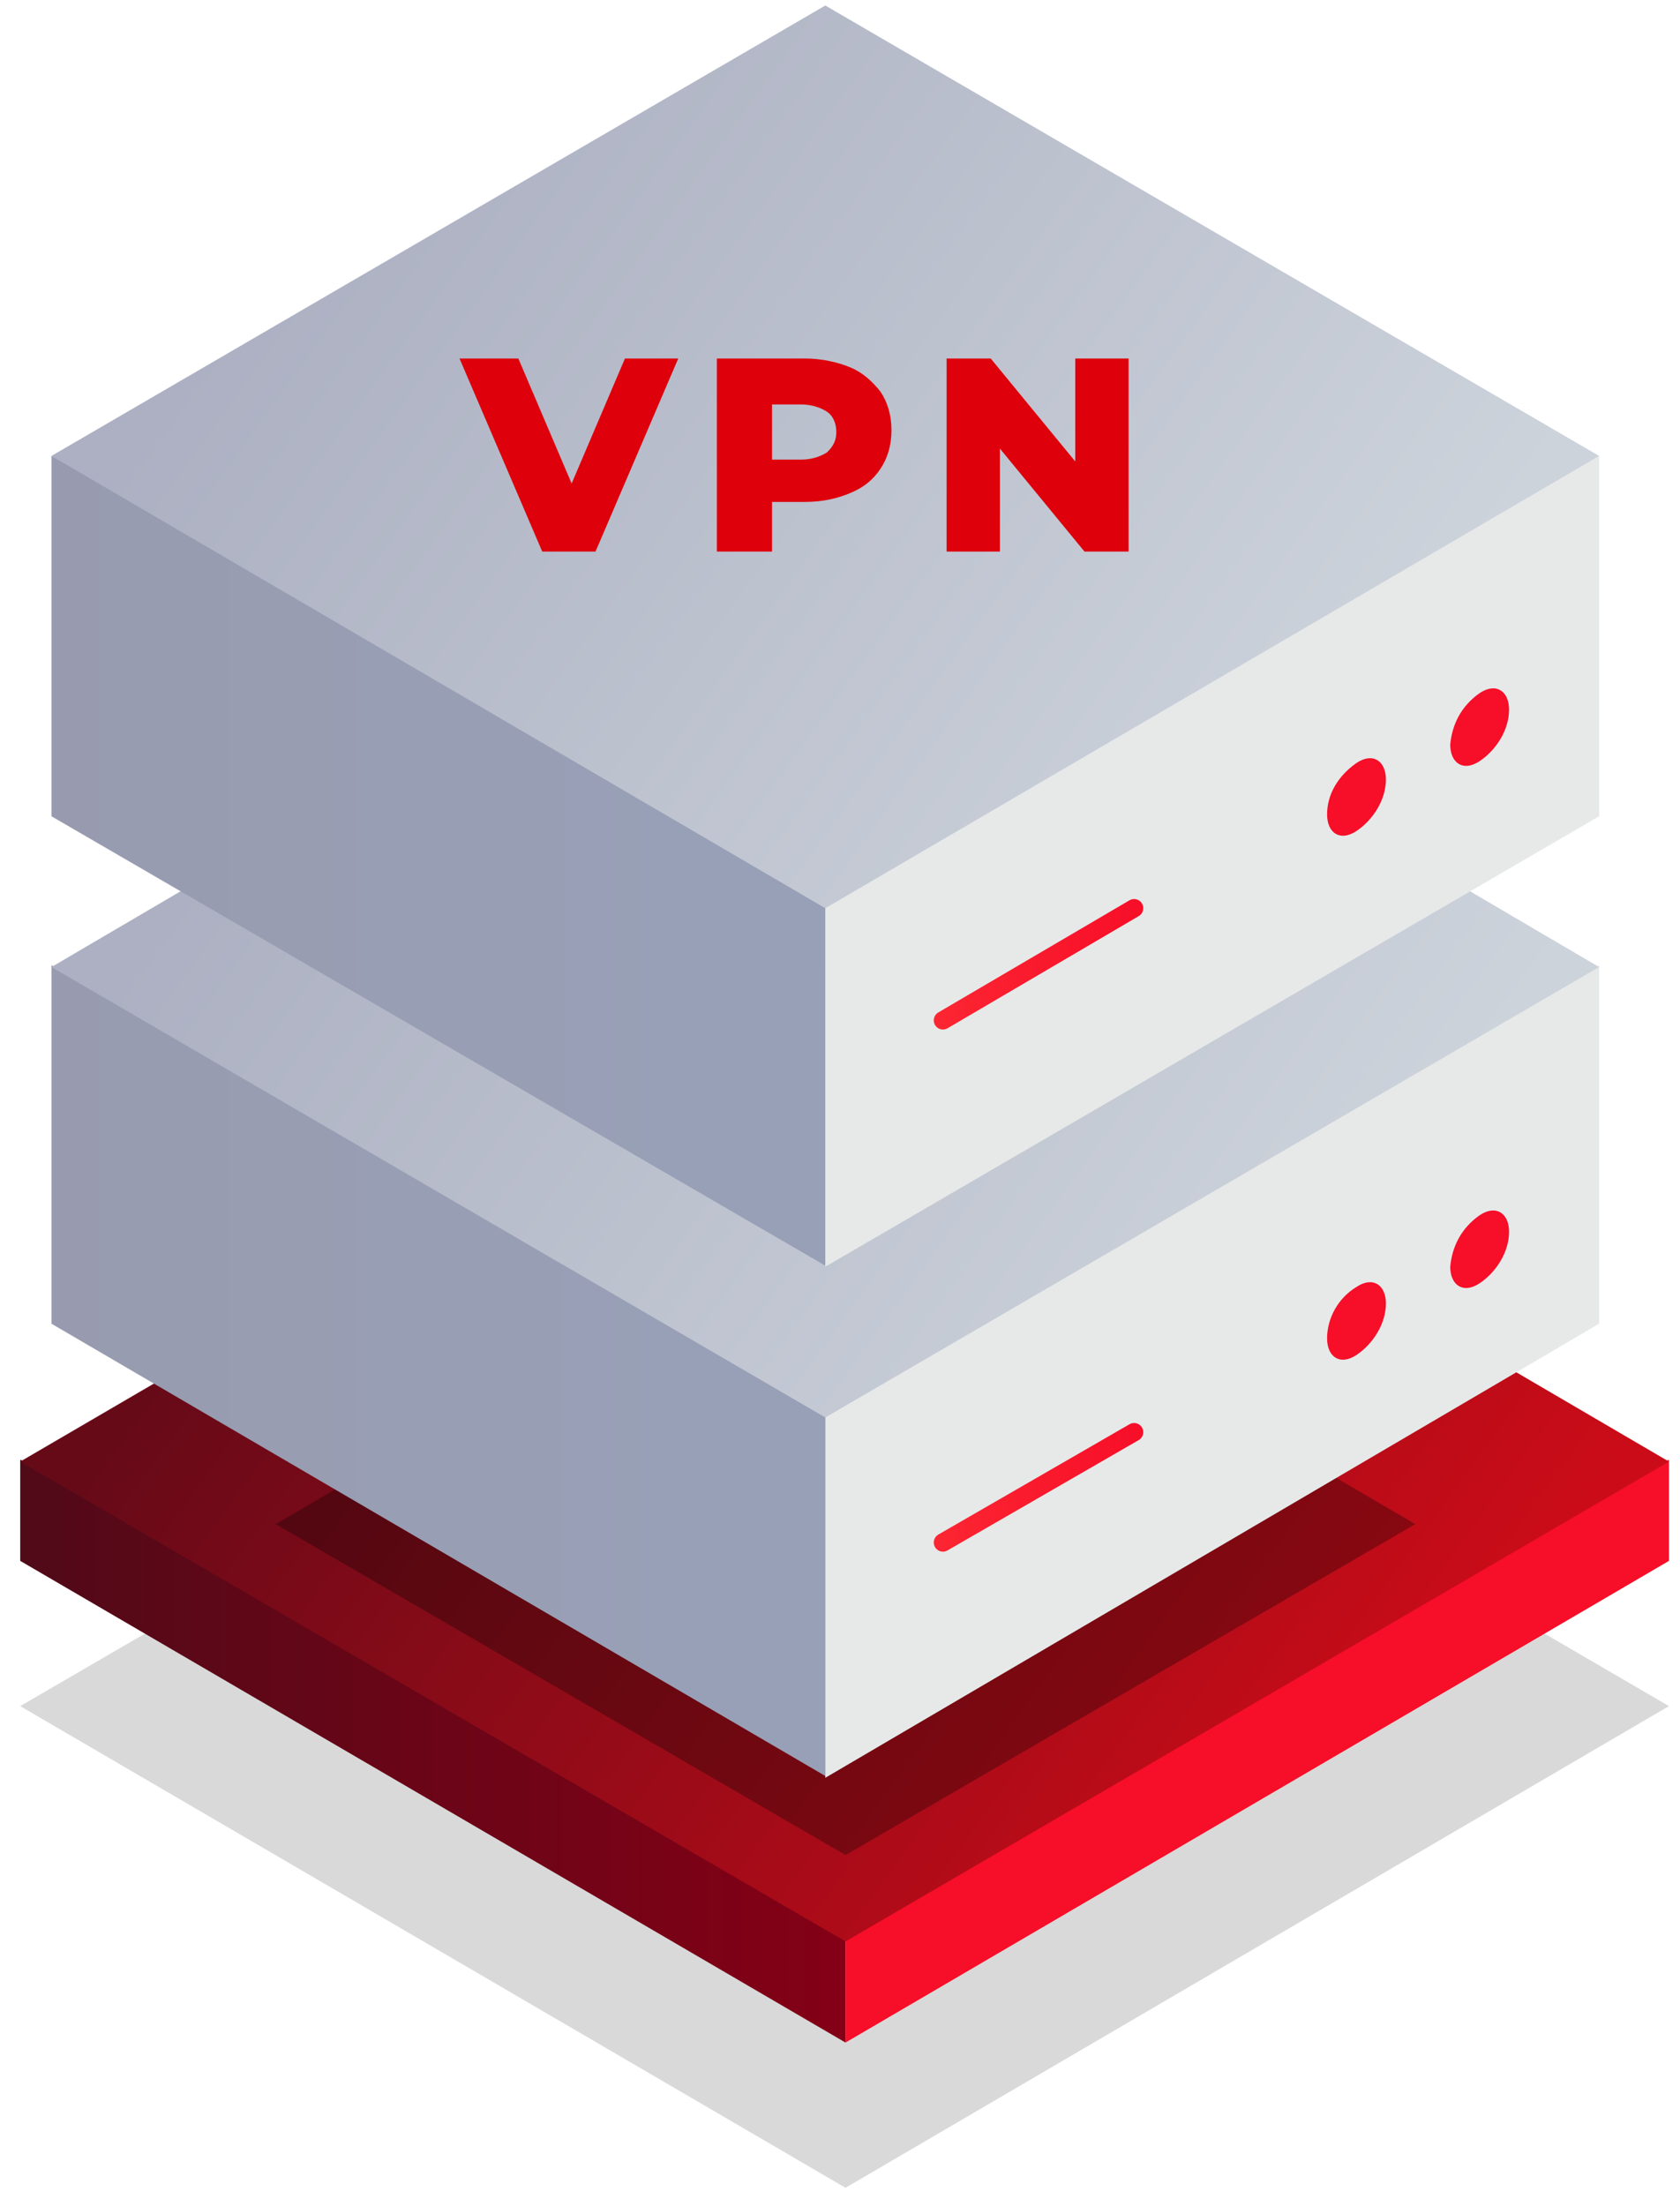 <?xml version="1.0" encoding="utf-8"?>
<!-- Generator: Adobe Illustrator 23.1.0, SVG Export Plug-In . SVG Version: 6.00 Build 0)  -->
<!DOCTYPE svg PUBLIC "-//W3C//DTD SVG 1.1//EN" "http://www.w3.org/Graphics/SVG/1.1/DTD/svg11.dtd">
<svg version="1.1" id="Warstwa_1" xmlns:x="http://ns.adobe.com/Extensibility/1.0/" xmlns:i="http://ns.adobe.com/AdobeIllustrator/10.0/" xmlns:graph="http://ns.adobe.com/Graphs/1.0/"
	 xmlns="http://www.w3.org/2000/svg" xmlns:xlink="http://www.w3.org/1999/xlink" x="0px" y="0px" viewBox="0 0 91.4 120"
	 style="enable-background:new 0 0 91.4 120;" xml:space="preserve">
<style type="text/css">
	.st0{opacity:0.15;fill:url(#SVGID_1_);enable-background:new    ;}
	.st1{fill:url(#SVGID_2_);}
	.st2{fill:url(#SVGID_3_);}
	.st3{fill:url(#SVGID_4_);}
	.st4{opacity:0.3;fill:url(#SVGID_5_);enable-background:new    ;}
	.st5{fill:url(#SVGID_6_);}
	.st6{fill:url(#SVGID_7_);}
	.st7{fill:url(#SVGID_8_);}
	.st8{fill:none;stroke:url(#SVGID_9_);stroke-width:0.997;stroke-linecap:round;stroke-linejoin:round;}
	.st9{fill-rule:evenodd;clip-rule:evenodd;fill:#F70E28;}
	.st10{fill:url(#SVGID_10_);}
	.st11{fill:url(#SVGID_11_);}
	.st12{fill:url(#SVGID_12_);}
	.st13{fill:none;stroke:url(#SVGID_13_);stroke-width:0.997;stroke-linecap:round;stroke-linejoin:round;}
	.st14{fill:#DE000A;}
</style>
<linearGradient id="SVGID_1_" gradientUnits="userSpaceOnUse" x1="-2092.595" y1="8.141" x2="-2146.777" y2="47.34" gradientTransform="matrix(1 0 0 -1 2166.22 121)">
	<stop  offset="0" style="stop-color:#000000"/>
	<stop  offset="1" style="stop-color:#000000"/>
</linearGradient>
<polygon class="st0" points="1.1,92.8 46,119 90.8,92.8 46,66.7 "/>
<linearGradient id="SVGID_2_" gradientUnits="userSpaceOnUse" x1="-2120.229" y1="25.751" x2="-2165.115" y2="25.751" gradientTransform="matrix(1 0 0 -1 2166.22 121)">
	<stop  offset="0" style="stop-color:#840016"/>
	<stop  offset="1" style="stop-color:#510A18"/>
</linearGradient>
<polygon class="st1" points="46,96.9 1.1,79.4 1.1,84.9 46,111.1 "/>
<linearGradient id="SVGID_3_" gradientUnits="userSpaceOnUse" x1="-2260.915" y1="25.751" x2="-2260.134" y2="25.751" gradientTransform="matrix(1 0 0 -1 2166.22 121)">
	<stop  offset="0" style="stop-color:#FC2632"/>
	<stop  offset="1" style="stop-color:#F70E28"/>
</linearGradient>
<polygon class="st2" points="90.8,84.9 90.8,79.4 46,96.9 46,111.1 "/>
<linearGradient id="SVGID_4_" gradientUnits="userSpaceOnUse" x1="-2092.619" y1="21.486" x2="-2146.802" y2="60.684" gradientTransform="matrix(1 0 0 -1 2166.22 121)">
	<stop  offset="0" style="stop-color:#CB0C18"/>
	<stop  offset="1" style="stop-color:#670A18"/>
</linearGradient>
<polygon class="st3" points="1.1,79.5 46,105.6 90.8,79.5 46,53.3 "/>
<linearGradient id="SVGID_5_" gradientUnits="userSpaceOnUse" x1="-2101.125" y1="24.314" x2="-2138.564" y2="51.405" gradientTransform="matrix(1 0 0 -1 2166.22 121)">
	<stop  offset="0" style="stop-color:#000000"/>
	<stop  offset="1" style="stop-color:#000000"/>
</linearGradient>
<polygon class="st4" points="15,82.9 46,100.9 77,82.9 46,64.8 "/>
<linearGradient id="SVGID_6_" gradientUnits="userSpaceOnUse" x1="-2171.358" y1="46.471" x2="-2129.274" y2="46.471" gradientTransform="matrix(1 0 0 -1 2166.22 121)">
	<stop  offset="0" style="stop-color:#989AAD"/>
	<stop  offset="1" style="stop-color:#98A0B7"/>
</linearGradient>
<polygon class="st5" points="44.9,74.5 2.8,52.5 2.8,72 44.9,96.6 "/>
<linearGradient id="SVGID_7_" gradientUnits="userSpaceOnUse" x1="-2068.3" y1="46.415" x2="-2067.571" y2="46.415" gradientTransform="matrix(1 0 0 -1 2166.22 121)">
	<stop  offset="0" style="stop-color:#E7E9E9"/>
	<stop  offset="1" style="stop-color:#98AACD"/>
</linearGradient>
<polygon class="st6" points="87,72 87,52.5 44.9,74.5 44.9,96.7 "/>
<linearGradient id="SVGID_8_" gradientUnits="userSpaceOnUse" x1="-2095.414" y1="49.657" x2="-2146.26" y2="86.439" gradientTransform="matrix(1 0 0 -1 2166.22 121)">
	<stop  offset="0" style="stop-color:#CDD3DB"/>
	<stop  offset="1" style="stop-color:#ACB0C2"/>
</linearGradient>
<polygon class="st7" points="2.8,52.6 44.9,77.1 87,52.6 44.9,27.9 "/>
<linearGradient id="SVGID_9_" gradientUnits="userSpaceOnUse" x1="-2115.422" y1="40.086" x2="-2104.099" y2="40.086" gradientTransform="matrix(1 0 0 -1 2166.22 121)">
	<stop  offset="0" style="stop-color:#FC2632"/>
	<stop  offset="1" style="stop-color:#F70E28"/>
</linearGradient>
<line class="st8" x1="51.3" y1="83.9" x2="61.7" y2="77.9"/>
<path id="Elipsa_1169" class="st9" d="M73.8,70c0.9-0.6,1.6-0.1,1.6,0.9c0,1.1-0.7,2.2-1.6,2.8c-0.9,0.6-1.6,0.1-1.6-0.9
	C72.2,71.7,72.8,70.6,73.8,70z"/>
<path id="Elipsa_1169-2" class="st9" d="M80.5,66.1c0.9-0.6,1.6-0.1,1.6,0.9c0,1.1-0.7,2.2-1.6,2.8c-0.9,0.6-1.6,0.1-1.6-0.9
	C79,67.8,79.5,66.8,80.5,66.1z"/>
<linearGradient id="SVGID_10_" gradientUnits="userSpaceOnUse" x1="-2171.376" y1="74.119" x2="-2129.181" y2="74.119" gradientTransform="matrix(1 0 0 -1 2166.22 121)">
	<stop  offset="0" style="stop-color:#989AAD"/>
	<stop  offset="1" style="stop-color:#98A0B7"/>
</linearGradient>
<polygon class="st10" points="44.9,46.8 2.8,24.8 2.8,44.4 45,68.9 "/>
<linearGradient id="SVGID_11_" gradientUnits="userSpaceOnUse" x1="-2068.3" y1="74.119" x2="-2067.571" y2="74.119" gradientTransform="matrix(1 0 0 -1 2166.22 121)">
	<stop  offset="0" style="stop-color:#E7E9E9"/>
	<stop  offset="1" style="stop-color:#98AACD"/>
</linearGradient>
<polygon class="st11" points="87,44.4 87,24.8 44.9,46.7 44.9,68.9 "/>
<linearGradient id="SVGID_12_" gradientUnits="userSpaceOnUse" x1="-2095.374" y1="77.388" x2="-2146.22" y2="114.169" gradientTransform="matrix(1 0 0 -1 2166.22 121)">
	<stop  offset="0" style="stop-color:#CDD3DB"/>
	<stop  offset="1" style="stop-color:#ACB0C2"/>
</linearGradient>
<polygon class="st12" points="2.8,24.8 44.9,49.4 87,24.8 44.9,0.3 "/>
<linearGradient id="SVGID_13_" gradientUnits="userSpaceOnUse" x1="-2115.422" y1="68.567" x2="-2104.099" y2="68.567" gradientTransform="matrix(1 0 0 -1 2166.22 121)">
	<stop  offset="0" style="stop-color:#FC2632"/>
	<stop  offset="1" style="stop-color:#F70E28"/>
</linearGradient>
<line class="st13" x1="51.3" y1="55.5" x2="61.7" y2="49.4"/>
<path id="Elipsa_1169-3" class="st9" d="M73.8,41.5c0.9-0.6,1.6-0.1,1.6,0.9c0,1.1-0.7,2.2-1.6,2.8c-0.9,0.6-1.6,0.1-1.6-0.9
	C72.2,43.2,72.8,42.2,73.8,41.5z"/>
<path id="Elipsa_1169-4" class="st9" d="M80.5,37.7c0.9-0.6,1.6-0.1,1.6,0.9c0,1.1-0.7,2.2-1.6,2.8c-0.9,0.6-1.6,0.1-1.6-0.9
	C79,39.4,79.5,38.4,80.5,37.7z"/>
<g>
	<path class="st14" d="M36.9,19.5L32.4,30h-2.9L25,19.5h3.2l2.9,6.8l2.9-6.8H36.9z"/>
	<path class="st14" d="M46.3,20c0.7,0.3,1.2,0.8,1.6,1.3c0.4,0.6,0.6,1.3,0.6,2.1c0,0.8-0.2,1.5-0.6,2.1c-0.4,0.6-0.9,1-1.6,1.3
		c-0.7,0.3-1.5,0.5-2.5,0.5h-1.8V30h-3V19.5h4.8C44.7,19.5,45.6,19.7,46.3,20z M45,24.6c0.3-0.3,0.5-0.6,0.5-1.1
		c0-0.5-0.2-0.9-0.5-1.1s-0.8-0.4-1.4-0.4h-1.6V25h1.6C44.2,25,44.7,24.8,45,24.6z"/>
	<path class="st14" d="M61.4,19.5V30h-2.4l-4.6-5.6V30h-2.9V19.5h2.4l4.6,5.6v-5.6H61.4z"/>
</g>
</svg>
